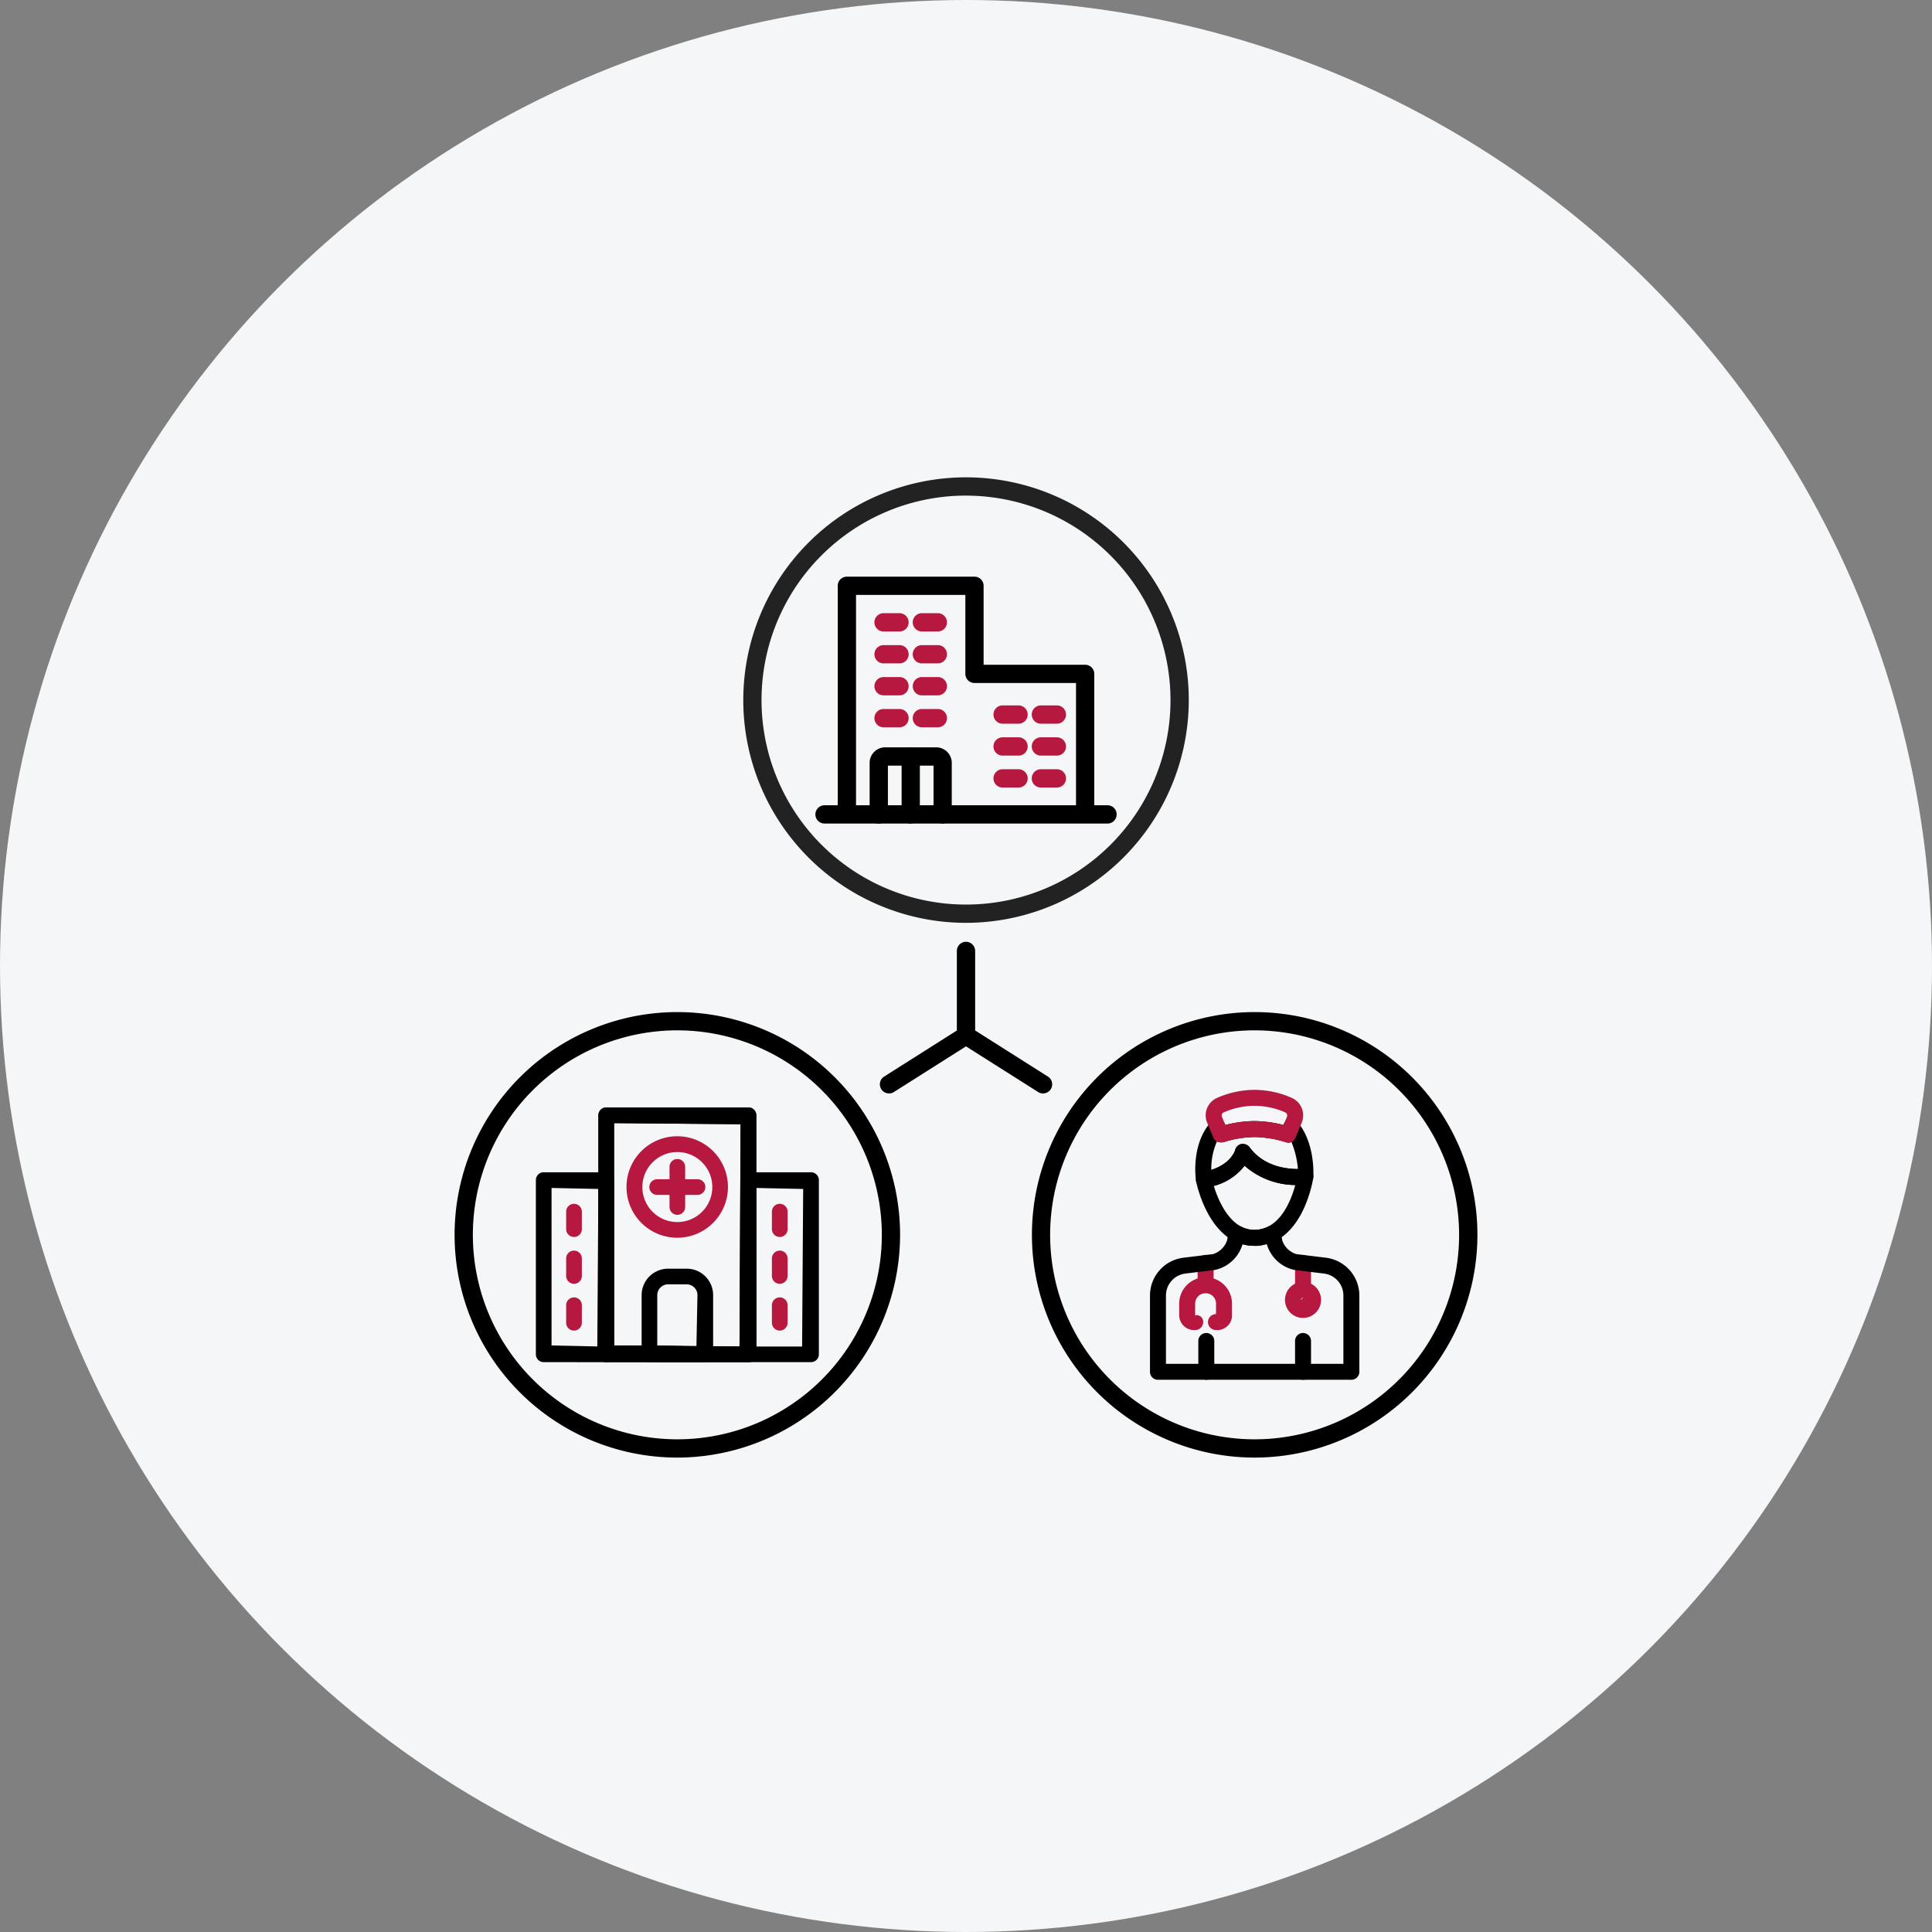 <svg xmlns="http://www.w3.org/2000/svg" xmlns:xlink="http://www.w3.org/1999/xlink" width="340" height="340" viewBox="0 0 340 340">
  <rect x="0" y="0" width="340" height="340" fill="#808080" stroke="none"/>
  <defs>
    <clipPath id="clip-path">
      <rect id="Rectangle_11907" data-name="Rectangle 11907" width="180" height="172.507" fill="none"/>
    </clipPath>
  </defs>
  <g id="Group_20631" data-name="Group 20631" transform="translate(-463 -1942)">
    <circle id="Ellipse_3" data-name="Ellipse 3" cx="170" cy="170" r="170" transform="translate(463 1942)" fill="#f4f6f7" opacity="0.997"/>
    <g id="Group_16816" data-name="Group 16816" transform="translate(543 2026)">
      <g id="Group_16815" data-name="Group 16815" transform="translate(0 0)" clip-path="url(#clip-path)">
        <path id="Path_66" data-name="Path 66" d="M52.623,90.838a39.2,39.2,0,1,1,39.2-39.206,39.247,39.247,0,0,1-39.2,39.206m0-75.188A35.986,35.986,0,1,0,88.6,51.632,36.021,36.021,0,0,0,52.623,15.65" transform="translate(88.179 81.673)"/>
        <path id="Path_67" data-name="Path 67" d="M20.95,28.122a1.408,1.408,0,0,1-1.408-1.4V21.3a1.4,1.4,0,0,1,2.808,0v5.427a1.4,1.4,0,0,1-1.4,1.4" transform="translate(128.367 130.689)"/>
        <path id="Path_68" data-name="Path 68" d="M18.693,28.122a1.4,1.4,0,0,1-1.4-1.4V21.3a1.4,1.4,0,0,1,2.808,0v5.427a1.408,1.408,0,0,1-1.408,1.4" transform="translate(113.593 130.689)"/>
        <path id="Path_69" data-name="Path 69" d="M23.319,27.893a1.4,1.4,0,1,1,0-2.808l.015-1.839a1.839,1.839,0,1,0-3.678,0v2.081a1.021,1.021,0,0,1,.333-.053,1.15,1.15,0,0,1,1.082,1.219,1.4,1.4,0,0,1-1.4,1.4,2.636,2.636,0,0,1-2.823-2.566V23.246a4.647,4.647,0,0,1,9.294,0v2.081a2.574,2.574,0,0,1-2.573,2.566Z" transform="translate(110.67 122.176)" fill="#b71840"/>
        <path id="Path_70" data-name="Path 70" d="M18.684,24.81A1.41,1.41,0,0,1,17.276,23.4V19.481a1.408,1.408,0,0,1,2.816,0V23.4a1.41,1.41,0,0,1-1.408,1.408" transform="translate(113.482 118.773)" fill="#b71840"/>
        <path id="Path_71" data-name="Path 71" d="M20.95,25.544a1.41,1.41,0,0,1-1.408-1.408V19.481a1.4,1.4,0,0,1,2.808,0v4.655a1.4,1.4,0,0,1-1.4,1.408" transform="translate(128.367 118.773)" fill="#b71840"/>
        <path id="Path_72" data-name="Path 72" d="M22.487,25.056a3.175,3.175,0,1,1,3.171-3.171,3.182,3.182,0,0,1-3.171,3.171m0-3.542a.371.371,0,0,0-.371.371Z" transform="translate(126.829 122.879)" fill="#b71840"/>
        <path id="Path_74" data-name="Path 74" d="M18.553,27.085l-.628-.272-.2-.144-.371-.78c-.1-.674-.863-6.66,2.732-10.528l.182-.2.848-.25a1.478,1.478,0,0,1,1.294.863l.091.235a21.129,21.129,0,0,1,5.079-.689,21.064,21.064,0,0,1,5.154.689l.091-.212a1.4,1.4,0,0,1,1.067-.84h.083a1.471,1.471,0,0,1,1.2.469c3.1,3.633,2.853,9.143,2.816,9.764a1.411,1.411,0,0,1-1.211,1.294,12.6,12.6,0,0,1-1.552.091,13.6,13.6,0,0,1-9.31-3.406,10.634,10.634,0,0,1-6.933,3.89l-.242.023Zm2.483-8.174a11.827,11.827,0,0,0-1,5.011c3.519-1.135,4.223-3.451,4.254-3.557a1.41,1.41,0,0,1,1.1-1.007h.1a1.481,1.481,0,0,1,1.294.553c2.437,3.353,6.373,3.852,8.5,3.852a15.88,15.88,0,0,0-1.143-4.768,1.334,1.334,0,0,1-.6.136,20.529,20.529,0,0,0-5.873-1,18.094,18.094,0,0,0-5.495.916,1.929,1.929,0,0,1-.3.015,2.034,2.034,0,0,1-.84-.151" transform="translate(113.129 97.97)"/>
        <path id="Path_73" data-name="Path 73" d="M31.483,23.461a17.714,17.714,0,0,0-5.4-.908h-.008a17.955,17.955,0,0,0-5.48.908,2.08,2.08,0,0,1-.3.015,1.382,1.382,0,0,1-1.461-.795l-1.1-2.634a3.36,3.36,0,0,1,1.733-4.39,16.477,16.477,0,0,1,6.585-1.415,16.229,16.229,0,0,1,6.57,1.415,3.357,3.357,0,0,1,1.726,4.39l-1.09,2.634a1.4,1.4,0,0,1-1.294.863ZM26.124,17.05a13.426,13.426,0,0,0-5.518,1.173.59.59,0,0,0-.288.749l.605,1.453A21.126,21.126,0,0,1,26,19.737h.114a20.99,20.99,0,0,1,5.048.689l.605-1.453a.6.6,0,0,0-.288-.757,13.413,13.413,0,0,0-5.351-1.166" transform="translate(114.715 93.556)" fill="#b71840"/>
        <path id="Path_75" data-name="Path 75" d="M27.513,33.416C19.642,33.409,17.379,22.563,17.288,22.1l-.053-.242.265-.817a1.405,1.405,0,0,1,.908-.6c4.882-.878,5.707-3.777,5.737-3.9a1.41,1.41,0,0,1,1.1-1.044h.114a1.456,1.456,0,0,1,1.294.56c2.43,3.345,6.4,3.845,8.553,3.845a9.707,9.707,0,0,0,1.12-.053h.257l.931.409A1.392,1.392,0,0,1,37.9,21.45c-.076.484-1.885,11.966-10.384,11.966M20.391,22.865c.734,2.4,2.853,7.735,7.122,7.743,4.458,0,6.456-5.056,7.228-7.9A13.63,13.63,0,0,1,25.8,19.331a9.718,9.718,0,0,1-5.412,3.535" transform="translate(113.212 101.826)"/>
        <path id="Path_76" data-name="Path 76" d="M17.569,44.479a1.4,1.4,0,0,1-1.4-1.4V29.652A6.7,6.7,0,0,1,22.057,23l5.2-.636a3.809,3.809,0,0,0,2.49-2.46l.3-1.771.727-.727,1.3.045a4.907,4.907,0,0,0,2.452.643,5.284,5.284,0,0,0,2.6-.658l1.294-.03a1.386,1.386,0,0,1,.764,1.022l.257,1.514a3.791,3.791,0,0,0,2.483,2.422l5.2.636a6.7,6.7,0,0,1,5.888,6.653V43.079a1.4,1.4,0,0,1-1.4,1.4Zm32.636-2.808V29.652a3.894,3.894,0,0,0-3.429-3.868l-5.192-.636a6.485,6.485,0,0,1-4.9-4.7,3.566,3.566,0,0,1-2.165.454,7.587,7.587,0,0,1-2.059-.28A6.521,6.521,0,0,1,27.6,25.149l-5.192.636a3.894,3.894,0,0,0-3.429,3.868V41.671Z" transform="translate(106.21 114.339)"/>
        <path id="Path_77" data-name="Path 77" d="M39.206,90.838A39.2,39.2,0,1,1,78.4,51.632a39.253,39.253,0,0,1-39.2,39.206m0-75.188A35.986,35.986,0,1,0,75.188,51.632,36.028,36.028,0,0,0,39.206,15.65" transform="translate(0 81.673)"/>
        <path id="Path_78" data-name="Path 78" d="M4.722,59.473A1.378,1.378,0,0,1,3.344,58.1V16.029a1.373,1.373,0,0,1,1.378-1.378h25.03a1.378,1.378,0,0,1,1.378,1.378V58.1a1.383,1.383,0,0,1-1.378,1.378Zm23.456-2.755L28.366,17.6,6.1,17.406V56.529Z" transform="translate(21.966 96.243)"/>
        <path id="Path_79" data-name="Path 79" d="M4.722,59.473A1.378,1.378,0,0,1,3.344,58.1V16.029a1.373,1.373,0,0,1,1.378-1.378h25.03a1.378,1.378,0,0,1,1.378,1.378V58.1a1.383,1.383,0,0,1-1.378,1.378Zm23.456-2.755L28.366,17.6,6.1,17.406V56.529Z" transform="translate(21.966 96.243)"/>
        <path id="Path_80" data-name="Path 80" d="M8.029,49.574A1.376,1.376,0,0,1,6.651,48.2V17.536a1.383,1.383,0,0,1,1.378-1.378H19.041a1.383,1.383,0,0,1,1.378,1.378V48.2a1.376,1.376,0,0,1-1.378,1.37Zm9.438-2.747.189-27.732-8.25-.174V46.827Z" transform="translate(43.689 106.142)"/>
        <path id="Path_81" data-name="Path 81" d="M3.26,49.574A1.376,1.376,0,0,1,1.89,48.2V17.528a1.37,1.37,0,0,1,1.37-1.37H14.272a1.376,1.376,0,0,1,1.378,1.37V48.2a1.383,1.383,0,0,1-1.378,1.378ZM12.7,46.811l.189-27.717-8.242-.174V46.637Z" transform="translate(12.415 106.142)"/>
        <path id="Path_82" data-name="Path 82" d="M5.727,34.847a1.371,1.371,0,0,1-1.378-1.37V23.055A4.664,4.664,0,0,1,9,18.4h3.277a4.651,4.651,0,0,1,4.655,4.655V33.477a1.376,1.376,0,0,1-1.378,1.37Zm8.265-2.763.182-9.045a1.861,1.861,0,0,0-.553-1.325,1.89,1.89,0,0,0-1.347-.56H9a1.912,1.912,0,0,0-1.9,1.9v8.863Z" transform="translate(28.567 120.869)"/>
        <path id="Path_83" data-name="Path 83" d="M12.91,33.149a8.928,8.928,0,1,1,6.3-2.619,8.891,8.891,0,0,1-6.3,2.619m0-15.077A6.165,6.165,0,0,0,8.558,28.593,6.16,6.16,0,1,0,12.91,18.072" transform="translate(26.288 100.67)" fill="#b71840"/>
        <path id="Path_84" data-name="Path 84" d="M6.375,25.641A1.383,1.383,0,0,1,5,24.264V17.233a1.378,1.378,0,1,1,2.755,0v7.031a1.378,1.378,0,0,1-1.378,1.378" transform="translate(32.824 104.151)" fill="#b71840"/>
        <path id="Path_85" data-name="Path 85" d="M5.911,19.075a1.378,1.378,0,1,1,0-2.755h7.031a1.378,1.378,0,1,1,0,2.755Z" transform="translate(29.776 107.206)" fill="#b71840"/>
        <path id="Path_86" data-name="Path 86" d="M3.972,22.727A1.383,1.383,0,0,1,2.594,21.35v-3.08a1.381,1.381,0,0,1,2.763,0v3.08a1.384,1.384,0,0,1-1.385,1.378" transform="translate(17.039 110.963)" fill="#b71840"/>
        <path id="Path_87" data-name="Path 87" d="M3.972,23.815a1.383,1.383,0,0,1-1.378-1.377v-3.08a1.381,1.381,0,0,1,2.763,0v3.08a1.384,1.384,0,0,1-1.385,1.377" transform="translate(17.039 118.11)" fill="#b71840"/>
        <path id="Path_88" data-name="Path 88" d="M3.972,24.9a1.383,1.383,0,0,1-1.378-1.378V20.439a1.381,1.381,0,0,1,2.763,0v3.088A1.384,1.384,0,0,1,3.972,24.9" transform="translate(17.039 125.263)" fill="#b71840"/>
        <path id="Path_89" data-name="Path 89" d="M8.763,22.727A1.384,1.384,0,0,1,7.378,21.35v-3.08a1.381,1.381,0,0,1,2.763,0v3.08a1.383,1.383,0,0,1-1.378,1.378" transform="translate(48.464 110.963)" fill="#b71840"/>
        <path id="Path_90" data-name="Path 90" d="M8.763,23.815a1.384,1.384,0,0,1-1.385-1.377v-3.08a1.381,1.381,0,0,1,2.763,0v3.08a1.383,1.383,0,0,1-1.378,1.377" transform="translate(48.464 118.11)" fill="#b71840"/>
        <path id="Path_91" data-name="Path 91" d="M8.763,24.9a1.384,1.384,0,0,1-1.385-1.378V20.439a1.381,1.381,0,0,1,2.763,0v3.088A1.383,1.383,0,0,1,8.763,24.9" transform="translate(48.464 125.263)" fill="#b71840"/>
        <path id="Path_92" data-name="Path 92" d="M26.839,37.486a1.564,1.564,0,0,1-.863-.25l-14.3-9.052V12.411a1.608,1.608,0,1,1,3.217,0V26.406L27.7,34.519a1.608,1.608,0,0,1-.863,2.967" transform="translate(76.716 70.94)"/>
        <path id="Path_93" data-name="Path 93" d="M11.5,24.567a1.608,1.608,0,0,1-.863-2.967L24.19,13.017a1.607,1.607,0,0,1,1.718,2.717L12.36,24.318a1.564,1.564,0,0,1-.863.25" transform="translate(64.955 83.859)"/>
        <path id="Path_94" data-name="Path 94" d="M45.911,78.4A39.2,39.2,0,1,1,85.117,39.2,39.247,39.247,0,0,1,45.911,78.4m0-75.188A35.986,35.986,0,1,0,81.9,39.2,36.021,36.021,0,0,0,45.911,3.217" transform="translate(44.089 0.004)" fill="#222"/>
        <path id="Path_95" data-name="Path 95" d="M59.8,45.761H10a1.608,1.608,0,1,1,0-3.217h2.324V3.914a1.607,1.607,0,0,1,1.612-1.6H36.393a1.605,1.605,0,0,1,1.6,1.6v13.9H55.86a1.612,1.612,0,0,1,1.612,1.6v23.13H59.8a1.608,1.608,0,1,1,0,3.217M15.541,42.544H54.256V21.027H36.393a1.613,1.613,0,0,1-1.612-1.612V5.526H15.541Z" transform="translate(55.105 15.171)"/>
        <path id="Path_96" data-name="Path 96" d="M15.066,6.376H12.258a1.608,1.608,0,0,1,0-3.217h2.808a1.608,1.608,0,0,1,0,3.217" transform="translate(69.977 20.754)" fill="#b71840"/>
        <path id="Path_97" data-name="Path 97" d="M14.175,6.376H11.367a1.608,1.608,0,0,1,0-3.217h2.808a1.608,1.608,0,0,1,0,3.217" transform="translate(64.124 20.754)" fill="#b71840"/>
        <path id="Path_98" data-name="Path 98" d="M15.066,7.118H12.258a1.608,1.608,0,0,1,0-3.217h2.808a1.608,1.608,0,0,1,0,3.217" transform="translate(69.977 25.628)" fill="#b71840"/>
        <path id="Path_99" data-name="Path 99" d="M14.175,7.118H11.367a1.608,1.608,0,0,1,0-3.217h2.808a1.608,1.608,0,0,1,0,3.217" transform="translate(64.124 25.628)" fill="#b71840"/>
        <path id="Path_100" data-name="Path 100" d="M15.066,7.861H12.258a1.608,1.608,0,0,1,0-3.217h2.808a1.608,1.608,0,0,1,0,3.217" transform="translate(69.977 30.509)" fill="#b71840"/>
        <path id="Path_101" data-name="Path 101" d="M14.175,7.861H11.367a1.608,1.608,0,0,1,0-3.217h2.808a1.608,1.608,0,0,1,0,3.217" transform="translate(64.124 30.509)" fill="#b71840"/>
        <path id="Path_102" data-name="Path 102" d="M15.066,8.6H12.258a1.608,1.608,0,0,1,0-3.217h2.808a1.608,1.608,0,0,1,0,3.217" transform="translate(69.977 35.39)" fill="#b71840"/>
        <path id="Path_103" data-name="Path 103" d="M14.175,8.6H11.367a1.608,1.608,0,0,1,0-3.217h2.808a1.608,1.608,0,0,1,0,3.217" transform="translate(64.124 35.39)" fill="#b71840"/>
        <path id="Path_104" data-name="Path 104" d="M22.5,19.69a1.605,1.605,0,0,1-1.6-1.6V9.495h-8.03v8.591a1.608,1.608,0,0,1-3.217,0V9.01a2.736,2.736,0,0,1,2.732-2.732h8.992A2.736,2.736,0,0,1,24.106,9.01v9.075a1.605,1.605,0,0,1-1.6,1.6" transform="translate(63.388 41.242)"/>
        <path id="Path_105" data-name="Path 105" d="M12,19.69a1.605,1.605,0,0,1-1.6-1.6V7.883a1.6,1.6,0,0,1,3.209,0v10.2a1.605,1.605,0,0,1-1.6,1.6" transform="translate(68.269 41.242)"/>
        <path id="Path_106" data-name="Path 106" d="M17.84,8.52H15.025a1.608,1.608,0,0,1,0-3.217H17.84a1.608,1.608,0,0,1,0,3.217" transform="translate(88.153 34.838)" fill="#b71840"/>
        <path id="Path_107" data-name="Path 107" d="M16.943,8.52H14.135a1.608,1.608,0,0,1,0-3.217h2.808a1.608,1.608,0,0,1,0,3.217" transform="translate(82.306 34.838)" fill="#b71840"/>
        <path id="Path_108" data-name="Path 108" d="M17.84,9.262H15.025a1.608,1.608,0,0,1,0-3.217H17.84a1.608,1.608,0,0,1,0,3.217" transform="translate(88.153 39.712)" fill="#b71840"/>
        <path id="Path_109" data-name="Path 109" d="M16.943,9.262H14.135a1.608,1.608,0,0,1,0-3.217h2.808a1.608,1.608,0,0,1,0,3.217" transform="translate(82.306 39.712)" fill="#b71840"/>
        <path id="Path_110" data-name="Path 110" d="M17.84,10H15.025a1.608,1.608,0,0,1,0-3.217H17.84a1.608,1.608,0,0,1,0,3.217" transform="translate(88.153 44.592)" fill="#b71840"/>
        <path id="Path_111" data-name="Path 111" d="M16.943,10H14.135a1.608,1.608,0,0,1,0-3.217h2.808a1.608,1.608,0,0,1,0,3.217" transform="translate(82.306 44.592)" fill="#b71840"/>
      </g>
    </g>
  </g>
</svg>
